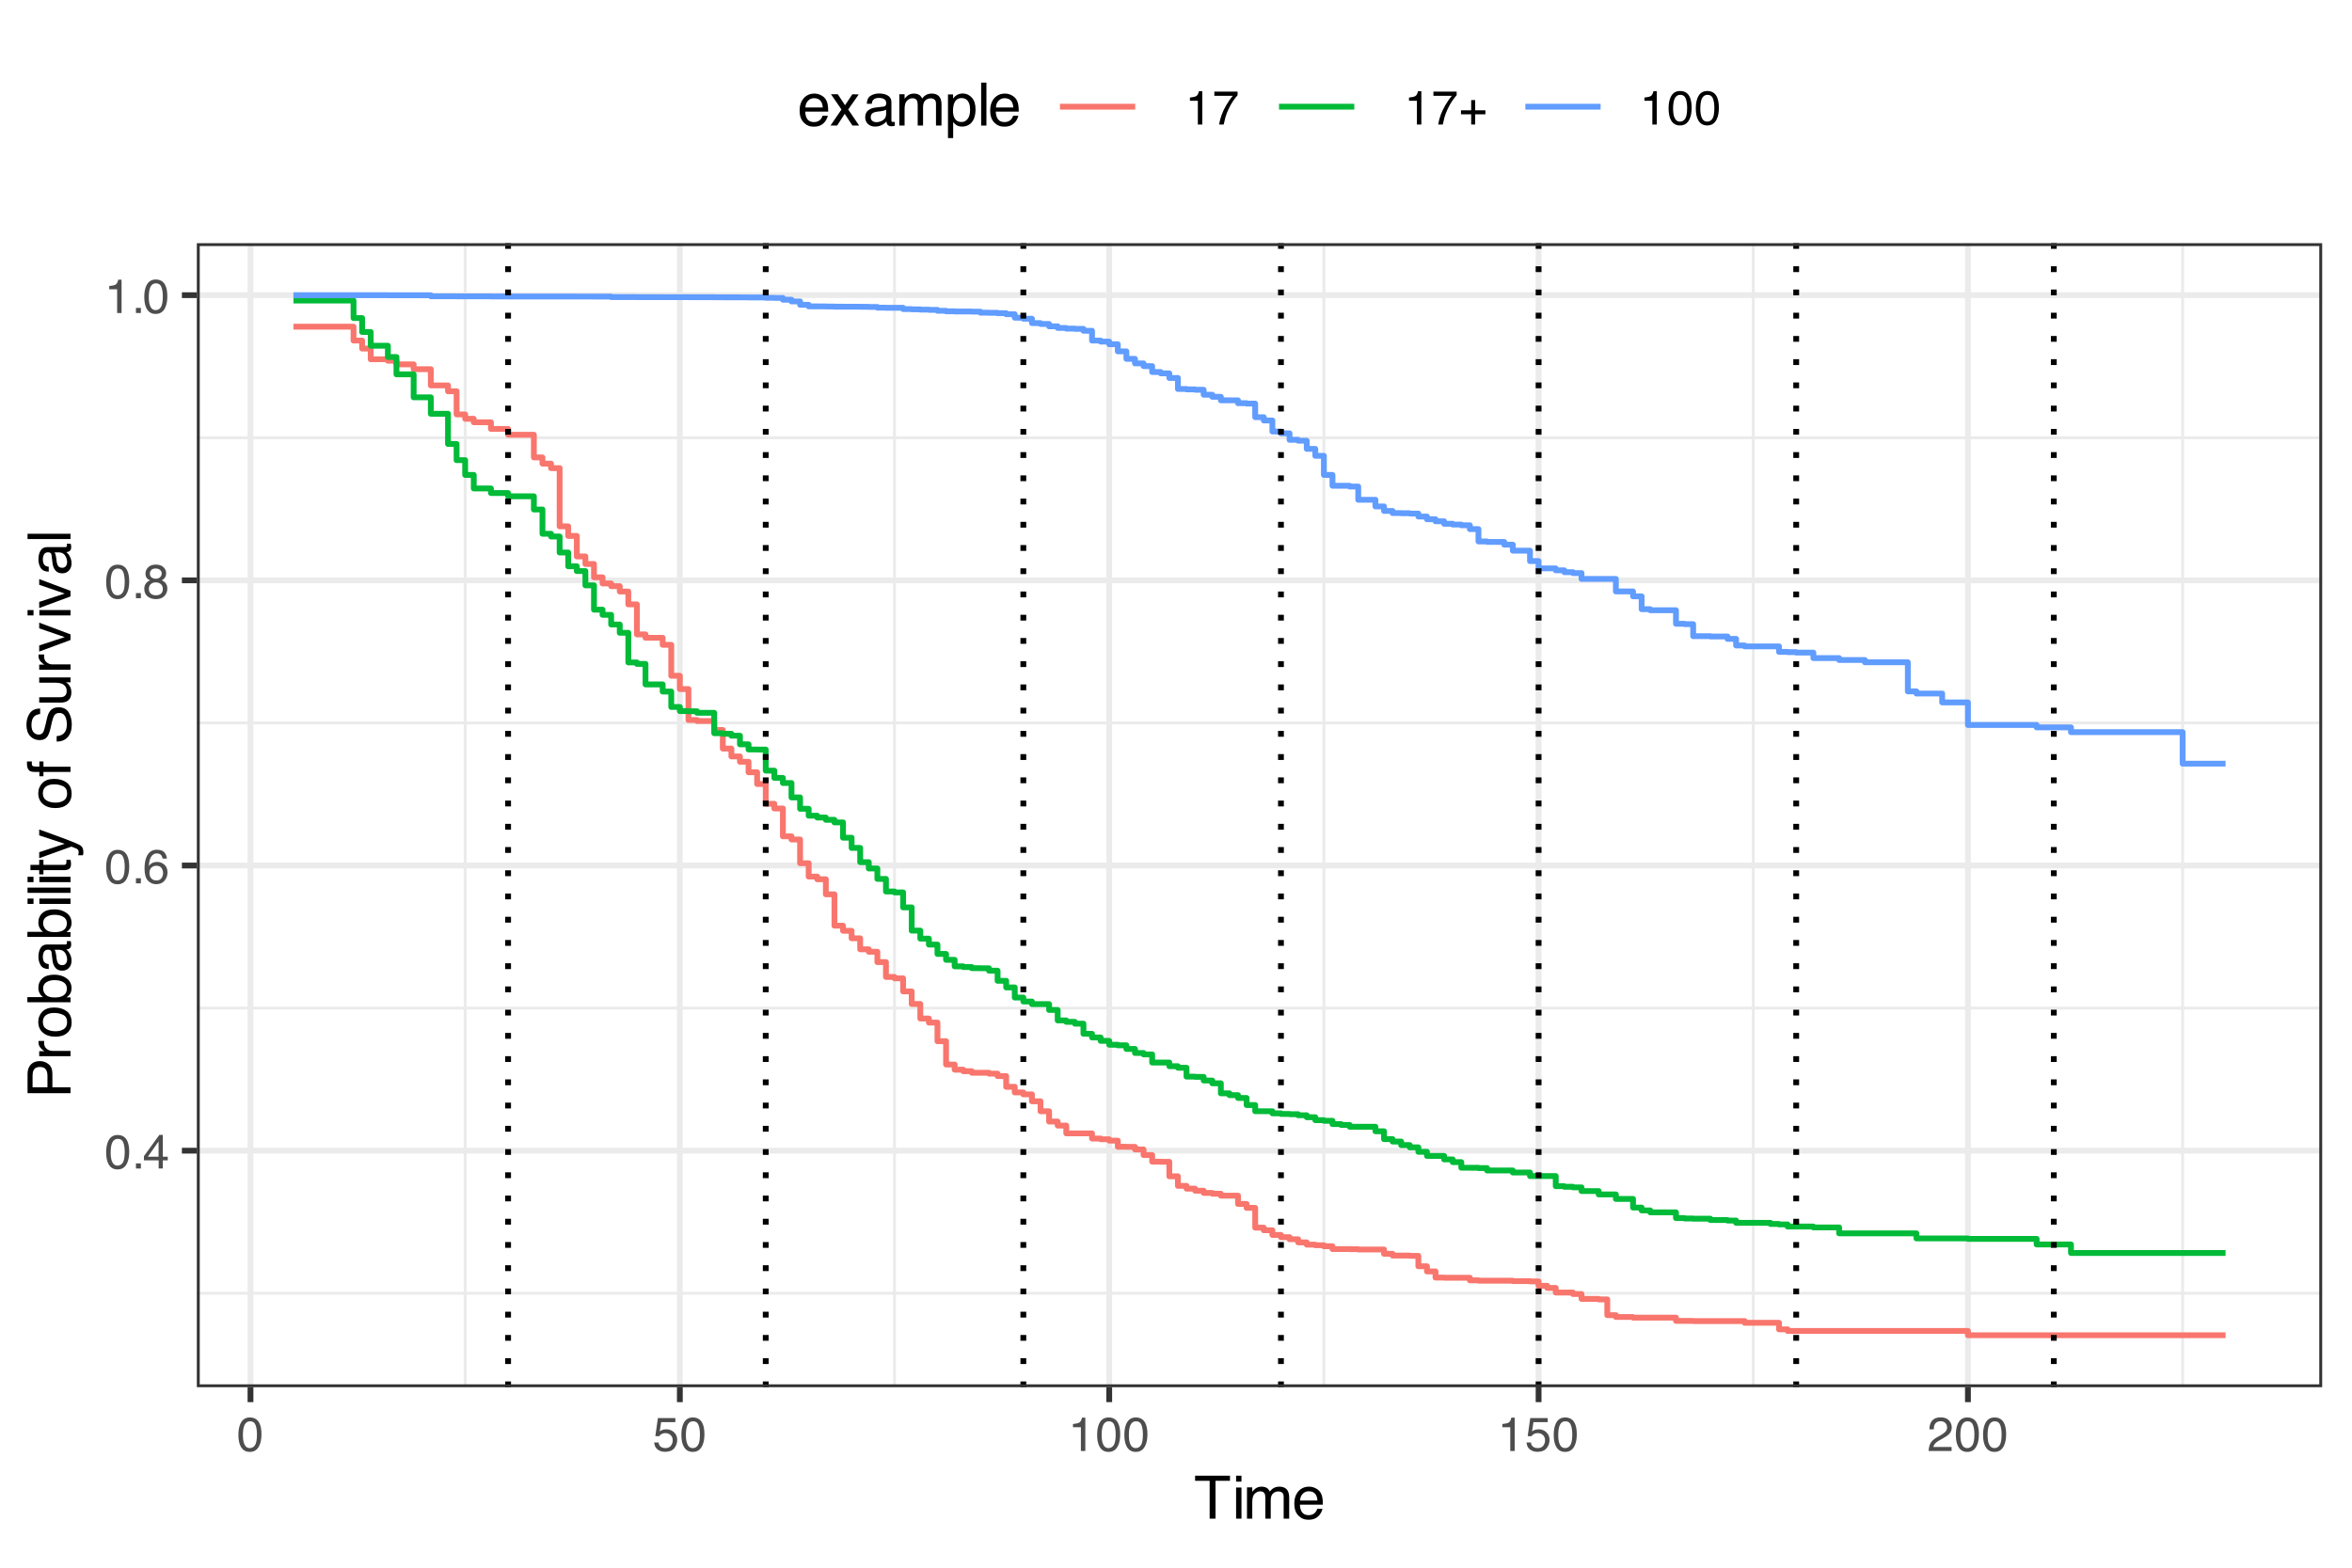 <?xml version="1.0" encoding="UTF-8"?>
<svg xmlns="http://www.w3.org/2000/svg" xmlns:xlink="http://www.w3.org/1999/xlink" width="432" height="288" viewBox="0 0 432 288">
<defs>
<g>
<g id="glyph-0-0">
<path d="M 0.281 0 L 0.281 -6.312 L 5.297 -6.312 L 5.297 0 Z M 4.5 -0.797 L 4.5 -5.516 L 1.078 -5.516 L 1.078 -0.797 Z M 4.5 -0.797 "/>
</g>
<g id="glyph-0-1">
<path d="M 2.375 -6.156 C 3.176 -6.156 3.754 -5.828 4.109 -5.172 C 4.379 -4.66 4.516 -3.961 4.516 -3.078 C 4.516 -2.242 4.391 -1.555 4.141 -1.016 C 3.785 -0.223 3.195 0.172 2.375 0.172 C 1.633 0.172 1.082 -0.148 0.719 -0.797 C 0.426 -1.328 0.281 -2.047 0.281 -2.953 C 0.281 -3.648 0.367 -4.25 0.547 -4.75 C 0.879 -5.688 1.488 -6.156 2.375 -6.156 Z M 2.375 -0.531 C 2.77 -0.531 3.086 -0.707 3.328 -1.062 C 3.566 -1.426 3.688 -2.086 3.688 -3.047 C 3.688 -3.754 3.598 -4.332 3.422 -4.781 C 3.254 -5.227 2.922 -5.453 2.422 -5.453 C 1.973 -5.453 1.641 -5.238 1.422 -4.812 C 1.211 -4.383 1.109 -3.754 1.109 -2.922 C 1.109 -2.297 1.176 -1.789 1.312 -1.406 C 1.52 -0.82 1.875 -0.531 2.375 -0.531 Z M 2.375 -0.531 "/>
</g>
<g id="glyph-0-2">
<path d="M 0.75 -0.938 L 1.656 -0.938 L 1.656 0 L 0.75 0 Z M 0.75 -0.938 "/>
</g>
<g id="glyph-0-3">
<path d="M 2.906 -2.172 L 2.906 -4.969 L 0.938 -2.172 Z M 2.922 0 L 2.922 -1.5 L 0.219 -1.5 L 0.219 -2.266 L 3.047 -6.172 L 3.688 -6.172 L 3.688 -2.172 L 4.594 -2.172 L 4.594 -1.5 L 3.688 -1.5 L 3.688 0 Z M 2.922 0 "/>
</g>
<g id="glyph-0-4">
<path d="M 2.578 -6.172 C 3.266 -6.172 3.742 -5.992 4.016 -5.641 C 4.285 -5.285 4.422 -4.922 4.422 -4.547 L 3.656 -4.547 C 3.602 -4.785 3.531 -4.973 3.438 -5.109 C 3.25 -5.367 2.961 -5.5 2.578 -5.5 C 2.148 -5.5 1.805 -5.297 1.547 -4.891 C 1.297 -4.492 1.156 -3.926 1.125 -3.188 C 1.301 -3.445 1.523 -3.641 1.797 -3.766 C 2.047 -3.879 2.32 -3.938 2.625 -3.938 C 3.133 -3.938 3.582 -3.77 3.969 -3.438 C 4.352 -3.113 4.547 -2.625 4.547 -1.969 C 4.547 -1.414 4.363 -0.922 4 -0.484 C 3.633 -0.055 3.117 0.156 2.453 0.156 C 1.867 0.156 1.367 -0.062 0.953 -0.5 C 0.535 -0.938 0.328 -1.672 0.328 -2.703 C 0.328 -3.461 0.422 -4.109 0.609 -4.641 C 0.961 -5.66 1.617 -6.172 2.578 -6.172 Z M 2.516 -0.531 C 2.922 -0.531 3.223 -0.664 3.422 -0.938 C 3.629 -1.207 3.734 -1.531 3.734 -1.906 C 3.734 -2.219 3.641 -2.516 3.453 -2.797 C 3.273 -3.086 2.953 -3.234 2.484 -3.234 C 2.148 -3.234 1.859 -3.125 1.609 -2.906 C 1.359 -2.688 1.234 -2.352 1.234 -1.906 C 1.234 -1.52 1.344 -1.191 1.562 -0.922 C 1.789 -0.66 2.109 -0.531 2.516 -0.531 Z M 2.516 -0.531 "/>
</g>
<g id="glyph-0-5">
<path d="M 2.391 -3.578 C 2.734 -3.578 3 -3.672 3.188 -3.859 C 3.383 -4.047 3.484 -4.273 3.484 -4.547 C 3.484 -4.773 3.391 -4.984 3.203 -5.172 C 3.016 -5.359 2.734 -5.453 2.359 -5.453 C 1.992 -5.453 1.727 -5.359 1.562 -5.172 C 1.395 -4.984 1.312 -4.758 1.312 -4.5 C 1.312 -4.207 1.414 -3.977 1.625 -3.812 C 1.844 -3.656 2.098 -3.578 2.391 -3.578 Z M 2.438 -0.531 C 2.801 -0.531 3.098 -0.625 3.328 -0.812 C 3.566 -1.008 3.688 -1.301 3.688 -1.688 C 3.688 -2.082 3.562 -2.383 3.312 -2.594 C 3.07 -2.801 2.766 -2.906 2.391 -2.906 C 2.016 -2.906 1.707 -2.797 1.469 -2.578 C 1.238 -2.367 1.125 -2.078 1.125 -1.703 C 1.125 -1.391 1.227 -1.113 1.438 -0.875 C 1.656 -0.645 1.988 -0.531 2.438 -0.531 Z M 1.344 -3.281 C 1.125 -3.375 0.957 -3.477 0.844 -3.594 C 0.613 -3.82 0.5 -4.125 0.5 -4.5 C 0.5 -4.957 0.664 -5.348 1 -5.672 C 1.332 -6.004 1.801 -6.172 2.406 -6.172 C 3 -6.172 3.461 -6.016 3.797 -5.703 C 4.129 -5.391 4.297 -5.023 4.297 -4.609 C 4.297 -4.223 4.195 -3.914 4 -3.688 C 3.895 -3.551 3.727 -3.414 3.5 -3.281 C 3.758 -3.164 3.961 -3.031 4.109 -2.875 C 4.379 -2.594 4.516 -2.223 4.516 -1.766 C 4.516 -1.223 4.332 -0.766 3.969 -0.391 C 3.602 -0.016 3.086 0.172 2.422 0.172 C 1.828 0.172 1.32 0.008 0.906 -0.312 C 0.488 -0.633 0.281 -1.109 0.281 -1.734 C 0.281 -2.086 0.367 -2.395 0.547 -2.656 C 0.723 -2.926 0.988 -3.133 1.344 -3.281 Z M 1.344 -3.281 "/>
</g>
<g id="glyph-0-6">
<path d="M 0.844 -4.359 L 0.844 -4.953 C 1.395 -5.004 1.781 -5.094 2 -5.219 C 2.227 -5.344 2.395 -5.645 2.5 -6.125 L 3.109 -6.125 L 3.109 0 L 2.297 0 L 2.297 -4.359 Z M 0.844 -4.359 "/>
</g>
<g id="glyph-0-7">
<path d="M 1.094 -1.562 C 1.133 -1.125 1.336 -0.82 1.703 -0.656 C 1.879 -0.57 2.094 -0.531 2.344 -0.531 C 2.801 -0.531 3.141 -0.676 3.359 -0.969 C 3.578 -1.258 3.688 -1.582 3.688 -1.938 C 3.688 -2.363 3.555 -2.691 3.297 -2.922 C 3.035 -3.16 2.719 -3.281 2.344 -3.281 C 2.082 -3.281 1.852 -3.227 1.656 -3.125 C 1.469 -3.02 1.305 -2.879 1.172 -2.703 L 0.5 -2.734 L 0.969 -6.047 L 4.172 -6.047 L 4.172 -5.297 L 1.562 -5.297 L 1.297 -3.594 C 1.43 -3.695 1.566 -3.773 1.703 -3.828 C 1.93 -3.93 2.195 -3.984 2.5 -3.984 C 3.062 -3.984 3.535 -3.801 3.922 -3.438 C 4.316 -3.07 4.516 -2.609 4.516 -2.047 C 4.516 -1.461 4.332 -0.945 3.969 -0.5 C 3.613 -0.062 3.047 0.156 2.266 0.156 C 1.754 0.156 1.305 0.016 0.922 -0.266 C 0.547 -0.547 0.332 -0.977 0.281 -1.562 Z M 1.094 -1.562 "/>
</g>
<g id="glyph-0-8">
<path d="M 0.281 0 C 0.301 -0.531 0.406 -0.988 0.594 -1.375 C 0.789 -1.77 1.164 -2.129 1.719 -2.453 L 2.547 -2.922 C 2.91 -3.141 3.164 -3.328 3.312 -3.484 C 3.551 -3.711 3.672 -3.984 3.672 -4.297 C 3.672 -4.648 3.562 -4.93 3.344 -5.141 C 3.133 -5.359 2.848 -5.469 2.484 -5.469 C 1.961 -5.469 1.598 -5.266 1.391 -4.859 C 1.285 -4.648 1.227 -4.352 1.219 -3.969 L 0.422 -3.969 C 0.43 -4.5 0.531 -4.938 0.719 -5.281 C 1.051 -5.875 1.645 -6.172 2.5 -6.172 C 3.195 -6.172 3.707 -5.977 4.031 -5.594 C 4.363 -5.219 4.531 -4.797 4.531 -4.328 C 4.531 -3.836 4.352 -3.414 4 -3.062 C 3.801 -2.863 3.441 -2.617 2.922 -2.328 L 2.344 -2 C 2.062 -1.844 1.836 -1.695 1.672 -1.562 C 1.391 -1.312 1.211 -1.035 1.141 -0.734 L 4.5 -0.734 L 4.5 0 Z M 0.281 0 "/>
</g>
<g id="glyph-0-9">
</g>
<g id="glyph-0-10">
<path d="M 4.594 -6.047 L 4.594 -5.375 C 4.395 -5.176 4.129 -4.836 3.797 -4.359 C 3.473 -3.891 3.188 -3.379 2.938 -2.828 C 2.688 -2.297 2.5 -1.812 2.375 -1.375 C 2.289 -1.082 2.18 -0.625 2.047 0 L 1.203 0 C 1.391 -1.176 1.816 -2.344 2.484 -3.5 C 2.879 -4.188 3.289 -4.773 3.719 -5.266 L 0.328 -5.266 L 0.328 -6.047 Z M 4.594 -6.047 "/>
</g>
<g id="glyph-0-11">
<path d="M 0.391 -1.875 L 0.391 -2.609 L 2.266 -2.609 L 2.266 -4.484 L 3 -4.484 L 3 -2.609 L 4.875 -2.609 L 4.875 -1.875 L 3 -1.875 L 3 0 L 2.266 0 L 2.266 -1.875 Z M 0.391 -1.875 "/>
</g>
<g id="glyph-1-0">
<path d="M 0.359 0 L 0.359 -7.891 L 6.625 -7.891 L 6.625 0 Z M 5.625 -0.984 L 5.625 -6.906 L 1.344 -6.906 L 1.344 -0.984 Z M 5.625 -0.984 "/>
</g>
<g id="glyph-1-1">
<path d="M 6.578 -7.891 L 6.578 -6.953 L 3.922 -6.953 L 3.922 0 L 2.844 0 L 2.844 -6.953 L 0.172 -6.953 L 0.172 -7.891 Z M 6.578 -7.891 "/>
</g>
<g id="glyph-1-2">
<path d="M 0.703 -5.719 L 1.688 -5.719 L 1.688 0 L 0.703 0 Z M 0.703 -7.891 L 1.688 -7.891 L 1.688 -6.797 L 0.703 -6.797 Z M 0.703 -7.891 "/>
</g>
<g id="glyph-1-3">
<path d="M 0.703 -5.75 L 1.672 -5.75 L 1.672 -4.938 C 1.898 -5.219 2.102 -5.422 2.281 -5.547 C 2.602 -5.766 2.969 -5.875 3.375 -5.875 C 3.832 -5.875 4.203 -5.766 4.484 -5.547 C 4.641 -5.41 4.781 -5.219 4.906 -4.969 C 5.125 -5.281 5.379 -5.508 5.672 -5.656 C 5.961 -5.801 6.285 -5.875 6.641 -5.875 C 7.41 -5.875 7.938 -5.598 8.219 -5.047 C 8.375 -4.742 8.453 -4.336 8.453 -3.828 L 8.453 0 L 7.438 0 L 7.438 -4 C 7.438 -4.383 7.344 -4.645 7.156 -4.781 C 6.969 -4.926 6.734 -5 6.453 -5 C 6.078 -5 5.75 -4.867 5.469 -4.609 C 5.195 -4.359 5.062 -3.938 5.062 -3.344 L 5.062 0 L 4.078 0 L 4.078 -3.75 C 4.078 -4.145 4.031 -4.43 3.938 -4.609 C 3.789 -4.879 3.52 -5.016 3.125 -5.016 C 2.758 -5.016 2.426 -4.867 2.125 -4.578 C 1.82 -4.297 1.672 -3.785 1.672 -3.047 L 1.672 0 L 0.703 0 Z M 0.703 -5.75 "/>
</g>
<g id="glyph-1-4">
<path d="M 3.109 -5.875 C 3.516 -5.875 3.906 -5.781 4.281 -5.594 C 4.664 -5.406 4.961 -5.156 5.172 -4.844 C 5.359 -4.562 5.484 -4.223 5.547 -3.828 C 5.609 -3.566 5.641 -3.145 5.641 -2.562 L 1.422 -2.562 C 1.441 -1.977 1.578 -1.508 1.828 -1.156 C 2.086 -0.812 2.488 -0.641 3.031 -0.641 C 3.539 -0.641 3.945 -0.805 4.25 -1.141 C 4.414 -1.328 4.535 -1.551 4.609 -1.812 L 5.562 -1.812 C 5.531 -1.594 5.441 -1.352 5.297 -1.094 C 5.16 -0.832 5.004 -0.625 4.828 -0.469 C 4.535 -0.176 4.176 0.02 3.75 0.125 C 3.508 0.176 3.242 0.203 2.953 0.203 C 2.234 0.203 1.625 -0.055 1.125 -0.578 C 0.633 -1.098 0.391 -1.828 0.391 -2.766 C 0.391 -3.691 0.641 -4.441 1.141 -5.016 C 1.641 -5.586 2.297 -5.875 3.109 -5.875 Z M 4.641 -3.328 C 4.609 -3.754 4.52 -4.094 4.375 -4.344 C 4.102 -4.801 3.66 -5.031 3.047 -5.031 C 2.598 -5.031 2.223 -4.867 1.922 -4.547 C 1.629 -4.234 1.473 -3.828 1.453 -3.328 Z M 3.016 -5.891 Z M 3.016 -5.891 "/>
</g>
<g id="glyph-1-5">
<path d="M 0.156 -5.75 L 1.406 -5.75 L 2.734 -3.734 L 4.078 -5.75 L 5.25 -5.719 L 3.312 -2.953 L 5.328 0 L 4.094 0 L 2.672 -2.156 L 1.281 0 L 0.062 0 L 2.078 -2.953 Z M 0.156 -5.75 "/>
</g>
<g id="glyph-1-6">
<path d="M 1.453 -1.531 C 1.453 -1.25 1.551 -1.023 1.75 -0.859 C 1.957 -0.703 2.203 -0.625 2.484 -0.625 C 2.816 -0.625 3.145 -0.703 3.469 -0.859 C 4.008 -1.117 4.281 -1.551 4.281 -2.156 L 4.281 -2.922 C 4.156 -2.848 4 -2.785 3.812 -2.734 C 3.633 -2.691 3.453 -2.656 3.266 -2.625 L 2.688 -2.562 C 2.332 -2.508 2.066 -2.438 1.891 -2.344 C 1.598 -2.164 1.453 -1.895 1.453 -1.531 Z M 3.797 -3.484 C 4.016 -3.516 4.16 -3.609 4.234 -3.766 C 4.273 -3.848 4.297 -3.973 4.297 -4.141 C 4.297 -4.461 4.176 -4.695 3.938 -4.844 C 3.707 -5 3.375 -5.078 2.938 -5.078 C 2.438 -5.078 2.082 -4.941 1.875 -4.672 C 1.75 -4.516 1.672 -4.289 1.641 -4 L 0.734 -4 C 0.754 -4.707 0.984 -5.195 1.422 -5.469 C 1.867 -5.75 2.383 -5.891 2.969 -5.891 C 3.645 -5.891 4.191 -5.758 4.609 -5.5 C 5.035 -5.25 5.25 -4.848 5.25 -4.297 L 5.25 -0.984 C 5.25 -0.891 5.266 -0.812 5.297 -0.75 C 5.336 -0.688 5.426 -0.656 5.562 -0.656 C 5.602 -0.656 5.648 -0.656 5.703 -0.656 C 5.766 -0.664 5.82 -0.676 5.875 -0.688 L 5.875 0.031 C 5.727 0.07 5.613 0.098 5.531 0.109 C 5.457 0.117 5.352 0.125 5.219 0.125 C 4.883 0.125 4.641 0.004 4.484 -0.234 C 4.41 -0.359 4.359 -0.535 4.328 -0.766 C 4.129 -0.504 3.844 -0.281 3.469 -0.094 C 3.102 0.094 2.695 0.188 2.25 0.188 C 1.719 0.188 1.281 0.023 0.938 -0.297 C 0.602 -0.617 0.438 -1.023 0.438 -1.516 C 0.438 -2.047 0.602 -2.457 0.938 -2.75 C 1.27 -3.039 1.707 -3.223 2.25 -3.297 Z M 2.984 -5.891 Z M 2.984 -5.891 "/>
</g>
<g id="glyph-1-7">
<path d="M 3.141 -0.656 C 3.586 -0.656 3.957 -0.844 4.25 -1.219 C 4.551 -1.594 4.703 -2.156 4.703 -2.906 C 4.703 -3.363 4.641 -3.758 4.516 -4.094 C 4.266 -4.727 3.805 -5.047 3.141 -5.047 C 2.461 -5.047 2.004 -4.711 1.766 -4.047 C 1.629 -3.68 1.562 -3.223 1.562 -2.672 C 1.562 -2.234 1.629 -1.859 1.766 -1.547 C 2.016 -0.953 2.473 -0.656 3.141 -0.656 Z M 0.641 -5.719 L 1.578 -5.719 L 1.578 -4.969 C 1.766 -5.227 1.973 -5.426 2.203 -5.562 C 2.535 -5.781 2.922 -5.891 3.359 -5.891 C 4.004 -5.891 4.555 -5.641 5.016 -5.141 C 5.473 -4.641 5.703 -3.926 5.703 -3 C 5.703 -1.75 5.375 -0.852 4.719 -0.312 C 4.301 0.02 3.816 0.188 3.266 0.188 C 2.828 0.188 2.461 0.094 2.172 -0.094 C 2.004 -0.195 1.812 -0.379 1.594 -0.641 L 1.594 2.297 L 0.641 2.297 Z M 0.641 -5.719 "/>
</g>
<g id="glyph-1-8">
<path d="M 0.734 -7.891 L 1.703 -7.891 L 1.703 0 L 0.734 0 Z M 0.734 -7.891 "/>
</g>
<g id="glyph-2-0">
<path d="M 0 -0.359 L -7.891 -0.359 L -7.891 -6.625 L 0 -6.625 Z M -0.984 -5.625 L -6.906 -5.625 L -6.906 -1.344 L -0.984 -1.344 Z M -0.984 -5.625 "/>
</g>
<g id="glyph-2-1">
<path d="M -7.891 -0.938 L -7.891 -4.484 C -7.891 -5.191 -7.691 -5.758 -7.297 -6.188 C -6.898 -6.613 -6.344 -6.828 -5.625 -6.828 C -5.008 -6.828 -4.473 -6.633 -4.016 -6.25 C -3.555 -5.875 -3.328 -5.285 -3.328 -4.484 L -3.328 -2.016 L 0 -2.016 L 0 -0.938 Z M -5.625 -5.75 C -6.207 -5.75 -6.602 -5.535 -6.812 -5.109 C -6.914 -4.867 -6.969 -4.547 -6.969 -4.141 L -6.969 -2.016 L -4.234 -2.016 L -4.234 -4.141 C -4.234 -4.617 -4.332 -5.004 -4.531 -5.297 C -4.738 -5.598 -5.102 -5.75 -5.625 -5.75 Z M -5.625 -5.75 "/>
</g>
<g id="glyph-2-2">
<path d="M -5.75 -0.734 L -5.75 -1.656 L -4.766 -1.656 C -4.953 -1.727 -5.18 -1.91 -5.453 -2.203 C -5.734 -2.492 -5.875 -2.832 -5.875 -3.219 C -5.875 -3.238 -5.875 -3.27 -5.875 -3.312 C -5.875 -3.352 -5.867 -3.426 -5.859 -3.531 L -4.828 -3.531 C -4.836 -3.477 -4.844 -3.426 -4.844 -3.375 C -4.852 -3.32 -4.859 -3.27 -4.859 -3.219 C -4.859 -2.727 -4.703 -2.352 -4.391 -2.094 C -4.078 -1.832 -3.719 -1.703 -3.312 -1.703 L 0 -1.703 L 0 -0.734 Z M -5.75 -0.734 "/>
</g>
<g id="glyph-2-3">
<path d="M -0.625 -2.984 C -0.625 -3.629 -0.863 -4.07 -1.344 -4.312 C -1.832 -4.551 -2.375 -4.672 -2.969 -4.672 C -3.508 -4.672 -3.945 -4.582 -4.281 -4.406 C -4.812 -4.133 -5.078 -3.664 -5.078 -3 C -5.078 -2.406 -4.848 -1.973 -4.391 -1.703 C -3.941 -1.441 -3.398 -1.312 -2.766 -1.312 C -2.148 -1.312 -1.641 -1.441 -1.234 -1.703 C -0.828 -1.973 -0.625 -2.398 -0.625 -2.984 Z M -5.922 -3.031 C -5.922 -3.77 -5.672 -4.395 -5.172 -4.906 C -4.68 -5.414 -3.957 -5.672 -3 -5.672 C -2.07 -5.672 -1.305 -5.445 -0.703 -5 C -0.098 -4.551 0.203 -3.852 0.203 -2.906 C 0.203 -2.113 -0.062 -1.484 -0.594 -1.016 C -1.125 -0.547 -1.844 -0.312 -2.75 -0.312 C -3.719 -0.312 -4.488 -0.555 -5.062 -1.047 C -5.633 -1.535 -5.922 -2.195 -5.922 -3.031 Z M -5.891 -3 Z M -5.891 -3 "/>
</g>
<g id="glyph-2-4">
<path d="M -7.922 -0.641 L -7.922 -1.578 L -5.047 -1.578 C -5.328 -1.785 -5.539 -2.035 -5.688 -2.328 C -5.832 -2.617 -5.906 -2.938 -5.906 -3.281 C -5.906 -4 -5.656 -4.582 -5.156 -5.031 C -4.664 -5.477 -3.941 -5.703 -2.984 -5.703 C -2.078 -5.703 -1.32 -5.477 -0.719 -5.031 C -0.113 -4.594 0.188 -3.984 0.188 -3.203 C 0.188 -2.766 0.078 -2.395 -0.141 -2.094 C -0.266 -1.914 -0.461 -1.727 -0.734 -1.531 L 0 -1.531 L 0 -0.641 Z M -0.672 -3.141 C -0.672 -3.672 -0.879 -4.062 -1.297 -4.312 C -1.711 -4.57 -2.258 -4.703 -2.938 -4.703 C -3.539 -4.703 -4.039 -4.57 -4.438 -4.312 C -4.832 -4.062 -5.031 -3.68 -5.031 -3.172 C -5.031 -2.734 -4.867 -2.348 -4.547 -2.016 C -4.223 -1.68 -3.688 -1.516 -2.938 -1.516 C -2.395 -1.516 -1.957 -1.582 -1.625 -1.719 C -0.988 -1.977 -0.672 -2.453 -0.672 -3.141 Z M -0.672 -3.141 "/>
</g>
<g id="glyph-2-5">
<path d="M -1.531 -1.453 C -1.25 -1.453 -1.023 -1.551 -0.859 -1.75 C -0.703 -1.957 -0.625 -2.203 -0.625 -2.484 C -0.625 -2.816 -0.703 -3.145 -0.859 -3.469 C -1.117 -4.008 -1.551 -4.281 -2.156 -4.281 L -2.922 -4.281 C -2.848 -4.156 -2.785 -4 -2.734 -3.812 C -2.691 -3.633 -2.656 -3.453 -2.625 -3.266 L -2.562 -2.688 C -2.508 -2.332 -2.438 -2.066 -2.344 -1.891 C -2.164 -1.598 -1.895 -1.453 -1.531 -1.453 Z M -3.484 -3.797 C -3.516 -4.016 -3.609 -4.16 -3.766 -4.234 C -3.848 -4.273 -3.973 -4.297 -4.141 -4.297 C -4.461 -4.297 -4.695 -4.176 -4.844 -3.938 C -5 -3.707 -5.078 -3.375 -5.078 -2.938 C -5.078 -2.438 -4.941 -2.082 -4.672 -1.875 C -4.516 -1.75 -4.289 -1.672 -4 -1.641 L -4 -0.734 C -4.707 -0.754 -5.195 -0.984 -5.469 -1.422 C -5.75 -1.867 -5.891 -2.383 -5.891 -2.969 C -5.891 -3.645 -5.758 -4.191 -5.5 -4.609 C -5.25 -5.035 -4.848 -5.25 -4.297 -5.25 L -0.984 -5.25 C -0.891 -5.25 -0.812 -5.266 -0.75 -5.297 C -0.688 -5.336 -0.656 -5.426 -0.656 -5.562 C -0.656 -5.602 -0.656 -5.648 -0.656 -5.703 C -0.664 -5.766 -0.676 -5.82 -0.688 -5.875 L 0.031 -5.875 C 0.07 -5.727 0.098 -5.613 0.109 -5.531 C 0.117 -5.457 0.125 -5.352 0.125 -5.219 C 0.125 -4.883 0.004 -4.641 -0.234 -4.484 C -0.359 -4.41 -0.535 -4.359 -0.766 -4.328 C -0.504 -4.129 -0.281 -3.844 -0.094 -3.469 C 0.094 -3.102 0.188 -2.695 0.188 -2.25 C 0.188 -1.719 0.023 -1.281 -0.297 -0.938 C -0.617 -0.602 -1.023 -0.438 -1.516 -0.438 C -2.047 -0.438 -2.457 -0.602 -2.75 -0.938 C -3.039 -1.27 -3.223 -1.707 -3.297 -2.25 Z M -5.891 -2.984 Z M -5.891 -2.984 "/>
</g>
<g id="glyph-2-6">
<path d="M -5.719 -0.703 L -5.719 -1.688 L 0 -1.688 L 0 -0.703 Z M -7.891 -0.703 L -7.891 -1.688 L -6.797 -1.688 L -6.797 -0.703 Z M -7.891 -0.703 "/>
</g>
<g id="glyph-2-7">
<path d="M -7.891 -0.734 L -7.891 -1.703 L 0 -1.703 L 0 -0.734 Z M -7.891 -0.734 "/>
</g>
<g id="glyph-2-8">
<path d="M -7.359 -0.906 L -7.359 -1.875 L -5.75 -1.875 L -5.75 -2.797 L -4.969 -2.797 L -4.969 -1.875 L -1.203 -1.875 C -1.004 -1.875 -0.875 -1.941 -0.812 -2.078 C -0.77 -2.16 -0.75 -2.285 -0.75 -2.453 C -0.75 -2.504 -0.75 -2.555 -0.75 -2.609 C -0.75 -2.66 -0.754 -2.723 -0.766 -2.797 L 0 -2.797 C 0.031 -2.68 0.051 -2.562 0.062 -2.438 C 0.082 -2.32 0.094 -2.195 0.094 -2.062 C 0.094 -1.613 -0.02 -1.305 -0.25 -1.141 C -0.488 -0.984 -0.789 -0.906 -1.156 -0.906 L -4.969 -0.906 L -4.969 -0.125 L -5.75 -0.125 L -5.75 -0.906 Z M -7.359 -0.906 "/>
</g>
<g id="glyph-2-9">
<path d="M -5.75 -4.297 L -5.75 -5.375 C -5.383 -5.238 -4.547 -4.938 -3.234 -4.469 C -2.242 -4.113 -1.438 -3.816 -0.812 -3.578 C 0.656 -3.023 1.551 -2.633 1.875 -2.406 C 2.195 -2.176 2.359 -1.781 2.359 -1.219 C 2.359 -1.082 2.352 -0.977 2.344 -0.906 C 2.332 -0.832 2.312 -0.742 2.281 -0.641 L 1.406 -0.641 C 1.445 -0.805 1.473 -0.926 1.484 -1 C 1.492 -1.07 1.5 -1.141 1.5 -1.203 C 1.5 -1.379 1.469 -1.508 1.406 -1.594 C 1.352 -1.676 1.285 -1.75 1.203 -1.812 C 1.172 -1.82 1.02 -1.883 0.75 -2 C 0.488 -2.113 0.297 -2.191 0.172 -2.234 L -5.75 -0.109 L -5.75 -1.203 L -1.062 -2.75 Z M -5.891 -2.75 Z M -5.891 -2.75 "/>
</g>
<g id="glyph-2-10">
</g>
<g id="glyph-2-11">
<path d="M -6.625 -0.953 C -7.031 -0.961 -7.328 -1.031 -7.516 -1.156 C -7.836 -1.383 -8 -1.82 -8 -2.469 C -8 -2.531 -8 -2.594 -8 -2.656 C -8 -2.719 -7.992 -2.789 -7.984 -2.875 L -7.094 -2.875 C -7.102 -2.77 -7.109 -2.695 -7.109 -2.656 C -7.109 -2.613 -7.109 -2.57 -7.109 -2.531 C -7.109 -2.238 -7.031 -2.062 -6.875 -2 C -6.727 -1.945 -6.344 -1.922 -5.719 -1.922 L -5.719 -2.875 L -4.969 -2.875 L -4.969 -1.906 L 0 -1.906 L 0 -0.953 L -4.969 -0.953 L -4.969 -0.156 L -5.719 -0.156 L -5.719 -0.953 Z M -6.625 -0.953 "/>
</g>
<g id="glyph-2-12">
<path d="M -2.547 -1.531 C -2.098 -1.562 -1.734 -1.672 -1.453 -1.859 C -0.93 -2.211 -0.672 -2.836 -0.672 -3.734 C -0.672 -4.129 -0.727 -4.492 -0.844 -4.828 C -1.062 -5.461 -1.457 -5.781 -2.031 -5.781 C -2.469 -5.781 -2.773 -5.645 -2.953 -5.375 C -3.129 -5.102 -3.285 -4.676 -3.422 -4.094 L -3.656 -3.031 C -3.82 -2.332 -4 -1.836 -4.188 -1.547 C -4.508 -1.047 -5 -0.797 -5.656 -0.797 C -6.363 -0.797 -6.945 -1.039 -7.406 -1.531 C -7.863 -2.02 -8.094 -2.711 -8.094 -3.609 C -8.094 -4.441 -7.891 -5.145 -7.484 -5.719 C -7.086 -6.301 -6.453 -6.594 -5.578 -6.594 L -5.578 -5.594 C -5.992 -5.531 -6.316 -5.414 -6.547 -5.25 C -6.961 -4.914 -7.172 -4.359 -7.172 -3.578 C -7.172 -2.953 -7.035 -2.5 -6.766 -2.219 C -6.504 -1.945 -6.195 -1.812 -5.844 -1.812 C -5.457 -1.812 -5.176 -1.973 -5 -2.297 C -4.883 -2.504 -4.738 -2.984 -4.562 -3.734 L -4.312 -4.828 C -4.188 -5.367 -4.02 -5.781 -3.812 -6.062 C -3.445 -6.57 -2.91 -6.828 -2.203 -6.828 C -1.328 -6.828 -0.703 -6.508 -0.328 -5.875 C 0.047 -5.238 0.234 -4.5 0.234 -3.656 C 0.234 -2.676 -0.016 -1.906 -0.516 -1.344 C -1.016 -0.789 -1.691 -0.52 -2.547 -0.531 Z M -8.109 -3.703 Z M -8.109 -3.703 "/>
</g>
<g id="glyph-2-13">
<path d="M -5.75 -1.672 L -1.938 -1.672 C -1.645 -1.672 -1.406 -1.719 -1.219 -1.812 C -0.875 -1.988 -0.703 -2.312 -0.703 -2.781 C -0.703 -3.445 -1 -3.906 -1.594 -4.156 C -1.914 -4.281 -2.359 -4.344 -2.922 -4.344 L -5.75 -4.344 L -5.75 -5.312 L 0 -5.312 L 0 -4.406 L -0.844 -4.422 C -0.625 -4.297 -0.441 -4.141 -0.297 -3.953 C 0.004 -3.578 0.156 -3.129 0.156 -2.609 C 0.156 -1.785 -0.117 -1.223 -0.672 -0.922 C -0.961 -0.766 -1.352 -0.688 -1.844 -0.688 L -5.75 -0.688 Z M -5.891 -3 Z M -5.891 -3 "/>
</g>
<g id="glyph-2-14">
<path d="M -5.75 -1.188 L -1.062 -2.719 L -5.75 -4.328 L -5.75 -5.375 L 0 -3.219 L 0 -2.188 L -5.75 -0.062 Z M -5.75 -1.188 "/>
</g>
</g>
<clipPath id="clip-0">
<path clip-rule="nonzero" d="M 36.152 44.676 L 426.523 44.676 L 426.523 254.848 L 36.152 254.848 Z M 36.152 44.676 "/>
</clipPath>
<clipPath id="clip-1">
<path clip-rule="nonzero" d="M 36.152 237 L 426.523 237 L 426.523 238 L 36.152 238 Z M 36.152 237 "/>
</clipPath>
<clipPath id="clip-2">
<path clip-rule="nonzero" d="M 36.152 184 L 426.523 184 L 426.523 186 L 36.152 186 Z M 36.152 184 "/>
</clipPath>
<clipPath id="clip-3">
<path clip-rule="nonzero" d="M 36.152 132 L 426.523 132 L 426.523 134 L 36.152 134 Z M 36.152 132 "/>
</clipPath>
<clipPath id="clip-4">
<path clip-rule="nonzero" d="M 36.152 80 L 426.523 80 L 426.523 81 L 36.152 81 Z M 36.152 80 "/>
</clipPath>
<clipPath id="clip-5">
<path clip-rule="nonzero" d="M 85 44.676 L 86 44.676 L 86 254.848 L 85 254.848 Z M 85 44.676 "/>
</clipPath>
<clipPath id="clip-6">
<path clip-rule="nonzero" d="M 164 44.676 L 165 44.676 L 165 254.848 L 164 254.848 Z M 164 44.676 "/>
</clipPath>
<clipPath id="clip-7">
<path clip-rule="nonzero" d="M 242 44.676 L 244 44.676 L 244 254.848 L 242 254.848 Z M 242 44.676 "/>
</clipPath>
<clipPath id="clip-8">
<path clip-rule="nonzero" d="M 321 44.676 L 323 44.676 L 323 254.848 L 321 254.848 Z M 321 44.676 "/>
</clipPath>
<clipPath id="clip-9">
<path clip-rule="nonzero" d="M 400 44.676 L 402 44.676 L 402 254.848 L 400 254.848 Z M 400 44.676 "/>
</clipPath>
<clipPath id="clip-10">
<path clip-rule="nonzero" d="M 36.152 210 L 426.523 210 L 426.523 212 L 36.152 212 Z M 36.152 210 "/>
</clipPath>
<clipPath id="clip-11">
<path clip-rule="nonzero" d="M 36.152 158 L 426.523 158 L 426.523 160 L 36.152 160 Z M 36.152 158 "/>
</clipPath>
<clipPath id="clip-12">
<path clip-rule="nonzero" d="M 36.152 106 L 426.523 106 L 426.523 108 L 36.152 108 Z M 36.152 106 "/>
</clipPath>
<clipPath id="clip-13">
<path clip-rule="nonzero" d="M 36.152 53 L 426.523 53 L 426.523 55 L 36.152 55 Z M 36.152 53 "/>
</clipPath>
<clipPath id="clip-14">
<path clip-rule="nonzero" d="M 45 44.676 L 47 44.676 L 47 254.848 L 45 254.848 Z M 45 44.676 "/>
</clipPath>
<clipPath id="clip-15">
<path clip-rule="nonzero" d="M 124 44.676 L 126 44.676 L 126 254.848 L 124 254.848 Z M 124 44.676 "/>
</clipPath>
<clipPath id="clip-16">
<path clip-rule="nonzero" d="M 203 44.676 L 205 44.676 L 205 254.848 L 203 254.848 Z M 203 44.676 "/>
</clipPath>
<clipPath id="clip-17">
<path clip-rule="nonzero" d="M 282 44.676 L 284 44.676 L 284 254.848 L 282 254.848 Z M 282 44.676 "/>
</clipPath>
<clipPath id="clip-18">
<path clip-rule="nonzero" d="M 360 44.676 L 362 44.676 L 362 254.848 L 360 254.848 Z M 360 44.676 "/>
</clipPath>
<clipPath id="clip-19">
<path clip-rule="nonzero" d="M 92 44.676 L 94 44.676 L 94 254.848 L 92 254.848 Z M 92 44.676 "/>
</clipPath>
<clipPath id="clip-20">
<path clip-rule="nonzero" d="M 140 44.676 L 142 44.676 L 142 254.848 L 140 254.848 Z M 140 44.676 "/>
</clipPath>
<clipPath id="clip-21">
<path clip-rule="nonzero" d="M 187 44.676 L 189 44.676 L 189 254.848 L 187 254.848 Z M 187 44.676 "/>
</clipPath>
<clipPath id="clip-22">
<path clip-rule="nonzero" d="M 234 44.676 L 236 44.676 L 236 254.848 L 234 254.848 Z M 234 44.676 "/>
</clipPath>
<clipPath id="clip-23">
<path clip-rule="nonzero" d="M 282 44.676 L 284 44.676 L 284 254.848 L 282 254.848 Z M 282 44.676 "/>
</clipPath>
<clipPath id="clip-24">
<path clip-rule="nonzero" d="M 329 44.676 L 331 44.676 L 331 254.848 L 329 254.848 Z M 329 44.676 "/>
</clipPath>
<clipPath id="clip-25">
<path clip-rule="nonzero" d="M 376 44.676 L 378 44.676 L 378 254.848 L 376 254.848 Z M 376 44.676 "/>
</clipPath>
<clipPath id="clip-26">
<path clip-rule="nonzero" d="M 36.152 44.676 L 426.523 44.676 L 426.523 254.848 L 36.152 254.848 Z M 36.152 44.676 "/>
</clipPath>
</defs>
<rect x="-43.2" y="-28.8" width="518.4" height="345.6" fill="rgb(100%, 100%, 100%)" fill-opacity="1"/>
<rect x="-43.2" y="-28.8" width="518.4" height="345.6" fill="rgb(100%, 100%, 100%)" fill-opacity="1"/>
<path fill="none" stroke-width="1.067" stroke-linecap="round" stroke-linejoin="round" stroke="rgb(100%, 100%, 100%)" stroke-opacity="1" stroke-miterlimit="10" d="M 0 288 L 432 288 L 432 0 L 0 0 Z M 0 288 "/>
<g clip-path="url(#clip-0)">
<path fill-rule="nonzero" fill="rgb(100%, 100%, 100%)" fill-opacity="1" d="M 36.152 254.848 L 426.523 254.848 L 426.523 44.676 L 36.152 44.676 Z M 36.152 254.848 "/>
</g>
<g clip-path="url(#clip-1)">
<path fill="none" stroke-width="0.533" stroke-linecap="butt" stroke-linejoin="round" stroke="rgb(92.157%, 92.157%, 92.157%)" stroke-opacity="1" stroke-miterlimit="10" d="M 36.152 237.586 L 426.52 237.586 "/>
</g>
<g clip-path="url(#clip-2)">
<path fill="none" stroke-width="0.533" stroke-linecap="butt" stroke-linejoin="round" stroke="rgb(92.157%, 92.157%, 92.157%)" stroke-opacity="1" stroke-miterlimit="10" d="M 36.152 185.199 L 426.52 185.199 "/>
</g>
<g clip-path="url(#clip-3)">
<path fill="none" stroke-width="0.533" stroke-linecap="butt" stroke-linejoin="round" stroke="rgb(92.157%, 92.157%, 92.157%)" stroke-opacity="1" stroke-miterlimit="10" d="M 36.152 132.809 L 426.52 132.809 "/>
</g>
<g clip-path="url(#clip-4)">
<path fill="none" stroke-width="0.533" stroke-linecap="butt" stroke-linejoin="round" stroke="rgb(92.157%, 92.157%, 92.157%)" stroke-opacity="1" stroke-miterlimit="10" d="M 36.152 80.422 L 426.52 80.422 "/>
</g>
<g clip-path="url(#clip-5)">
<path fill="none" stroke-width="0.533" stroke-linecap="butt" stroke-linejoin="round" stroke="rgb(92.157%, 92.157%, 92.157%)" stroke-opacity="1" stroke-miterlimit="10" d="M 85.441 254.848 L 85.441 44.676 "/>
</g>
<g clip-path="url(#clip-6)">
<path fill="none" stroke-width="0.533" stroke-linecap="butt" stroke-linejoin="round" stroke="rgb(92.157%, 92.157%, 92.157%)" stroke-opacity="1" stroke-miterlimit="10" d="M 164.301 254.848 L 164.301 44.676 "/>
</g>
<g clip-path="url(#clip-7)">
<path fill="none" stroke-width="0.533" stroke-linecap="butt" stroke-linejoin="round" stroke="rgb(92.157%, 92.157%, 92.157%)" stroke-opacity="1" stroke-miterlimit="10" d="M 243.164 254.848 L 243.164 44.676 "/>
</g>
<g clip-path="url(#clip-8)">
<path fill="none" stroke-width="0.533" stroke-linecap="butt" stroke-linejoin="round" stroke="rgb(92.157%, 92.157%, 92.157%)" stroke-opacity="1" stroke-miterlimit="10" d="M 322.027 254.848 L 322.027 44.676 "/>
</g>
<g clip-path="url(#clip-9)">
<path fill="none" stroke-width="0.533" stroke-linecap="butt" stroke-linejoin="round" stroke="rgb(92.157%, 92.157%, 92.157%)" stroke-opacity="1" stroke-miterlimit="10" d="M 400.891 254.848 L 400.891 44.676 "/>
</g>
<g clip-path="url(#clip-10)">
<path fill="none" stroke-width="1.067" stroke-linecap="butt" stroke-linejoin="round" stroke="rgb(92.157%, 92.157%, 92.157%)" stroke-opacity="1" stroke-miterlimit="10" d="M 36.152 211.391 L 426.52 211.391 "/>
</g>
<g clip-path="url(#clip-11)">
<path fill="none" stroke-width="1.067" stroke-linecap="butt" stroke-linejoin="round" stroke="rgb(92.157%, 92.157%, 92.157%)" stroke-opacity="1" stroke-miterlimit="10" d="M 36.152 159.004 L 426.52 159.004 "/>
</g>
<g clip-path="url(#clip-12)">
<path fill="none" stroke-width="1.067" stroke-linecap="butt" stroke-linejoin="round" stroke="rgb(92.157%, 92.157%, 92.157%)" stroke-opacity="1" stroke-miterlimit="10" d="M 36.152 106.617 L 426.52 106.617 "/>
</g>
<g clip-path="url(#clip-13)">
<path fill="none" stroke-width="1.067" stroke-linecap="butt" stroke-linejoin="round" stroke="rgb(92.157%, 92.157%, 92.157%)" stroke-opacity="1" stroke-miterlimit="10" d="M 36.152 54.227 L 426.52 54.227 "/>
</g>
<g clip-path="url(#clip-14)">
<path fill="none" stroke-width="1.067" stroke-linecap="butt" stroke-linejoin="round" stroke="rgb(92.157%, 92.157%, 92.157%)" stroke-opacity="1" stroke-miterlimit="10" d="M 46.008 254.848 L 46.008 44.676 "/>
</g>
<g clip-path="url(#clip-15)">
<path fill="none" stroke-width="1.067" stroke-linecap="butt" stroke-linejoin="round" stroke="rgb(92.157%, 92.157%, 92.157%)" stroke-opacity="1" stroke-miterlimit="10" d="M 124.871 254.848 L 124.871 44.676 "/>
</g>
<g clip-path="url(#clip-16)">
<path fill="none" stroke-width="1.067" stroke-linecap="butt" stroke-linejoin="round" stroke="rgb(92.157%, 92.157%, 92.157%)" stroke-opacity="1" stroke-miterlimit="10" d="M 203.734 254.848 L 203.734 44.676 "/>
</g>
<g clip-path="url(#clip-17)">
<path fill="none" stroke-width="1.067" stroke-linecap="butt" stroke-linejoin="round" stroke="rgb(92.157%, 92.157%, 92.157%)" stroke-opacity="1" stroke-miterlimit="10" d="M 282.598 254.848 L 282.598 44.676 "/>
</g>
<g clip-path="url(#clip-18)">
<path fill="none" stroke-width="1.067" stroke-linecap="butt" stroke-linejoin="round" stroke="rgb(92.157%, 92.157%, 92.157%)" stroke-opacity="1" stroke-miterlimit="10" d="M 361.457 254.848 L 361.457 44.676 "/>
</g>
<path fill="none" stroke-width="1.067" stroke-linecap="butt" stroke-linejoin="round" stroke="rgb(97.255%, 46.275%, 42.745%)" stroke-opacity="1" stroke-miterlimit="10" d="M 53.895 60.012 L 64.934 60.012 L 64.934 62.566 L 66.512 62.566 L 66.512 64.039 L 68.09 64.039 L 68.09 66 L 71.246 66 L 71.246 66.277 L 72.82 66.277 L 72.82 66.934 L 75.977 66.934 L 75.977 67.824 L 79.129 67.824 L 79.129 70.801 L 82.285 70.801 L 82.285 71.879 L 83.863 71.879 L 83.863 76.133 L 85.441 76.133 L 85.441 76.938 L 87.016 76.938 L 87.016 77.574 L 90.172 77.574 L 90.172 78.797 L 93.324 78.797 L 93.324 79.875 L 98.059 79.875 L 98.059 84.035 L 99.637 84.035 L 99.637 85.176 L 101.211 85.176 L 101.211 86 L 102.789 86 L 102.789 96.695 L 104.367 96.695 L 104.367 98.453 L 105.945 98.453 L 105.945 102.223 L 107.52 102.223 L 107.52 103.609 L 109.098 103.609 L 109.098 106.055 L 110.676 106.055 L 110.676 107.188 L 112.254 107.188 L 112.254 107.68 L 113.832 107.68 L 113.832 108.668 L 115.406 108.668 L 115.406 111.031 L 116.984 111.031 L 116.984 116.543 L 118.562 116.543 L 118.562 117.172 L 121.715 117.172 L 121.715 118.461 L 123.293 118.461 L 123.293 124.148 L 124.871 124.148 L 124.871 126.586 L 126.449 126.586 L 126.449 132.273 L 128.027 132.273 L 128.027 132.457 L 131.18 132.457 L 131.18 134.105 L 132.758 134.105 L 132.758 137.52 L 134.336 137.52 L 134.336 138.965 L 135.91 138.965 L 135.91 139.945 L 137.488 139.945 L 137.488 141.875 L 139.066 141.875 L 139.066 144.031 L 140.645 144.031 L 140.645 147.664 L 142.223 147.664 L 142.223 148.527 L 143.797 148.527 L 143.797 153.641 L 145.375 153.641 L 145.375 154.223 L 146.953 154.223 L 146.953 158.586 L 148.531 158.586 L 148.531 161.039 L 150.105 161.039 L 150.105 161.527 L 151.684 161.527 L 151.684 164.297 L 153.262 164.297 L 153.262 170.059 L 154.84 170.059 L 154.84 170.996 L 156.418 170.996 L 156.418 172.375 L 157.992 172.375 L 157.992 174.398 L 159.57 174.398 L 159.57 174.848 L 161.148 174.848 L 161.148 176.746 L 162.727 176.746 L 162.727 179.477 L 164.301 179.477 L 164.301 179.734 L 165.879 179.734 L 165.879 182.133 L 167.457 182.133 L 167.457 184.441 L 169.035 184.441 L 169.035 187.117 L 170.613 187.117 L 170.613 187.859 L 172.188 187.859 L 172.188 191.281 L 173.766 191.281 L 173.766 195.562 L 175.344 195.562 L 175.344 196.512 L 176.922 196.512 L 176.922 196.789 L 178.496 196.789 L 178.496 197.078 L 181.652 197.078 L 181.652 197.242 L 183.23 197.242 L 183.23 197.691 L 184.809 197.691 L 184.809 199.66 L 186.383 199.66 L 186.383 200.688 L 187.961 200.688 L 187.961 201.047 L 189.539 201.047 L 189.539 202.32 L 191.117 202.32 L 191.117 204.152 L 192.691 204.152 L 192.691 206.043 L 194.27 206.043 L 194.27 206.781 L 195.848 206.781 L 195.848 208.211 L 200.578 208.211 L 200.578 209.16 L 202.156 209.16 L 202.156 209.293 L 203.734 209.293 L 203.734 209.547 L 205.312 209.547 L 205.312 210.672 L 206.887 210.672 L 206.887 210.691 L 208.465 210.691 L 208.465 211.164 L 210.043 211.164 L 210.043 212.191 L 211.621 212.191 L 211.621 213.406 L 213.195 213.406 L 213.195 213.43 L 214.773 213.43 L 214.773 216.098 L 216.352 216.098 L 216.352 217.855 L 217.93 217.855 L 217.93 218.367 L 219.508 218.367 L 219.508 218.746 L 221.082 218.746 L 221.082 219.152 L 222.66 219.152 L 222.66 219.301 L 224.238 219.301 L 224.238 219.656 L 227.391 219.656 L 227.391 221.176 L 228.969 221.176 L 228.969 221.895 L 230.547 221.895 L 230.547 225.531 L 232.125 225.531 L 232.125 226.012 L 233.703 226.012 L 233.703 226.871 L 235.277 226.871 L 235.277 227.281 L 236.855 227.281 L 236.855 227.656 L 238.434 227.656 L 238.434 228.238 L 240.012 228.238 L 240.012 228.656 L 241.586 228.656 L 241.586 228.766 L 243.164 228.766 L 243.164 228.945 L 244.742 228.945 L 244.742 229.469 L 247.898 229.469 L 247.898 229.492 L 249.473 229.492 L 249.473 229.547 L 254.207 229.547 L 254.207 230.336 L 255.781 230.336 L 255.781 230.66 L 258.938 230.66 L 258.938 230.711 L 260.516 230.711 L 260.516 232.621 L 262.094 232.621 L 262.094 233.574 L 263.668 233.574 L 263.668 234.703 L 265.246 234.703 L 265.246 234.734 L 269.977 234.734 L 269.977 235.207 L 271.555 235.207 L 271.555 235.281 L 277.863 235.281 L 277.863 235.352 L 281.02 235.352 L 281.02 235.41 L 282.598 235.41 L 282.598 236.207 L 284.172 236.207 L 284.172 236.605 L 285.75 236.605 L 285.75 237.453 L 288.906 237.453 L 288.906 237.723 L 290.484 237.723 L 290.484 238.621 L 293.637 238.621 L 293.637 238.711 L 295.215 238.711 L 295.215 241.609 L 296.793 241.609 L 296.793 241.945 L 299.945 241.945 L 299.945 242.062 L 307.832 242.062 L 307.832 242.66 L 310.988 242.66 L 310.988 242.695 L 320.449 242.695 L 320.449 243.008 L 326.758 243.008 L 326.758 244.215 L 328.336 244.215 L 328.336 244.508 L 361.457 244.508 L 361.457 245.297 L 408.777 245.297 "/>
<path fill="none" stroke-width="1.067" stroke-linecap="butt" stroke-linejoin="round" stroke="rgb(0%, 72.941%, 21.961%)" stroke-opacity="1" stroke-miterlimit="10" d="M 53.895 55.215 L 64.934 55.215 L 64.934 58.43 L 66.512 58.43 L 66.512 60.988 L 68.09 60.988 L 68.09 63.516 L 71.246 63.516 L 71.246 65.586 L 72.82 65.586 L 72.82 68.77 L 75.977 68.77 L 75.977 72.992 L 79.129 72.992 L 79.129 76.012 L 82.285 76.012 L 82.285 81.559 L 83.863 81.559 L 83.863 84.535 L 85.441 84.535 L 85.441 87.246 L 87.016 87.246 L 87.016 89.734 L 90.172 89.734 L 90.172 90.578 L 93.324 90.578 L 93.324 91.176 L 98.059 91.176 L 98.059 93.602 L 99.637 93.602 L 99.637 98.059 L 101.211 98.059 L 101.211 98.559 L 102.789 98.559 L 102.789 101.504 L 104.367 101.504 L 104.367 104.031 L 105.945 104.031 L 105.945 104.914 L 107.52 104.914 L 107.52 107.531 L 109.098 107.531 L 109.098 112.004 L 110.676 112.004 L 110.676 112.953 L 112.254 112.953 L 112.254 114.73 L 113.832 114.73 L 113.832 116.25 L 115.406 116.25 L 115.406 121.695 L 116.984 121.695 L 116.984 121.969 L 118.562 121.969 L 118.562 125.734 L 121.715 125.734 L 121.715 127.047 L 123.293 127.047 L 123.293 129.879 L 124.871 129.879 L 124.871 130.629 L 126.449 130.629 L 126.449 130.668 L 128.027 130.668 L 128.027 130.949 L 131.18 130.949 L 131.18 134.699 L 132.758 134.699 L 132.758 134.801 L 134.336 134.801 L 134.336 135.152 L 135.91 135.152 L 135.91 136.738 L 137.488 136.738 L 137.488 137.688 L 139.066 137.688 L 139.066 137.703 L 140.645 137.703 L 140.645 141.574 L 142.223 141.574 L 142.223 142.906 L 143.797 142.906 L 143.797 143.852 L 145.375 143.852 L 145.375 146.496 L 146.953 146.496 L 146.953 148.582 L 148.531 148.582 L 148.531 149.852 L 150.105 149.852 L 150.105 150.191 L 151.684 150.191 L 151.684 150.609 L 153.262 150.609 L 153.262 151.086 L 154.84 151.086 L 154.84 153.898 L 156.418 153.898 L 156.418 155.77 L 157.992 155.77 L 157.992 158.391 L 159.57 158.391 L 159.57 159.551 L 161.148 159.551 L 161.148 161.465 L 162.727 161.465 L 162.727 163.773 L 164.301 163.773 L 164.301 163.945 L 165.879 163.945 L 165.879 166.695 L 167.457 166.695 L 167.457 170.965 L 169.035 170.965 L 169.035 172.434 L 170.613 172.434 L 170.613 173.531 L 172.188 173.531 L 172.188 175.25 L 173.766 175.25 L 173.766 176.328 L 175.344 176.328 L 175.344 177.527 L 176.922 177.527 L 176.922 177.656 L 178.496 177.656 L 178.496 177.863 L 180.074 177.863 L 180.074 177.879 L 181.652 177.879 L 181.652 178.324 L 183.23 178.324 L 183.23 180.184 L 184.809 180.184 L 184.809 181.398 L 186.383 181.398 L 186.383 183.258 L 187.961 183.258 L 187.961 183.988 L 189.539 183.988 L 189.539 184.465 L 192.691 184.465 L 192.691 185.543 L 194.27 185.543 L 194.27 187.461 L 195.848 187.461 L 195.848 187.727 L 197.426 187.727 L 197.426 188.059 L 199 188.059 L 199 189.918 L 200.578 189.918 L 200.578 190.594 L 202.156 190.594 L 202.156 191.215 L 203.734 191.215 L 203.734 191.926 L 205.312 191.926 L 205.312 192.035 L 206.887 192.035 L 206.887 192.699 L 208.465 192.699 L 208.465 193.445 L 210.043 193.445 L 210.043 193.707 L 211.621 193.707 L 211.621 195.199 L 214.773 195.199 L 214.773 195.871 L 216.352 195.871 L 216.352 196.156 L 217.93 196.156 L 217.93 197.785 L 219.508 197.785 L 219.508 197.832 L 221.082 197.832 L 221.082 198.5 L 222.66 198.5 L 222.66 199.012 L 224.238 199.012 L 224.238 200.859 L 225.816 200.859 L 225.816 201.191 L 227.391 201.191 L 227.391 201.707 L 228.969 201.707 L 228.969 203.008 L 230.547 203.008 L 230.547 204.148 L 233.703 204.148 L 233.703 204.531 L 235.277 204.531 L 235.277 204.645 L 236.855 204.645 L 236.855 204.691 L 238.434 204.691 L 238.434 204.883 L 240.012 204.883 L 240.012 205.246 L 241.586 205.246 L 241.586 205.785 L 243.164 205.785 L 243.164 205.902 L 244.742 205.902 L 244.742 206.504 L 246.32 206.504 L 246.32 206.66 L 247.898 206.66 L 247.898 206.996 L 252.629 206.996 L 252.629 207.824 L 254.207 207.824 L 254.207 209.266 L 255.781 209.266 L 255.781 209.715 L 257.359 209.715 L 257.359 210.363 L 258.938 210.363 L 258.938 210.777 L 260.516 210.777 L 260.516 211.598 L 262.094 211.598 L 262.094 212.355 L 265.246 212.355 L 265.246 212.992 L 266.824 212.992 L 266.824 213.496 L 268.402 213.496 L 268.402 214.523 L 269.977 214.523 L 269.977 214.531 L 271.555 214.531 L 271.555 214.59 L 273.133 214.59 L 273.133 215.027 L 277.863 215.027 L 277.863 215.402 L 281.02 215.402 L 281.02 216.055 L 285.75 216.055 L 285.75 217.914 L 287.328 217.914 L 287.328 218.023 L 288.906 218.023 L 288.906 218.129 L 290.484 218.129 L 290.484 218.809 L 293.637 218.809 L 293.637 219.43 L 296.793 219.43 L 296.793 220.258 L 299.945 220.258 L 299.945 221.84 L 301.523 221.84 L 301.523 222.363 L 303.102 222.363 L 303.102 222.719 L 307.832 222.719 L 307.832 223.773 L 309.41 223.773 L 309.41 223.848 L 310.988 223.848 L 310.988 223.887 L 314.141 223.887 L 314.141 224.129 L 317.297 224.129 L 317.297 224.23 L 318.875 224.23 L 318.875 224.648 L 325.184 224.648 L 325.184 224.855 L 326.758 224.855 L 326.758 224.941 L 328.336 224.941 L 328.336 225.328 L 333.07 225.328 L 333.07 225.492 L 337.801 225.492 L 337.801 226.578 L 351.996 226.578 L 351.996 227.508 L 361.457 227.508 L 361.457 227.598 L 374.078 227.598 L 374.078 228.621 L 380.387 228.621 L 380.387 230.184 L 408.777 230.184 "/>
<path fill="none" stroke-width="1.067" stroke-linecap="butt" stroke-linejoin="round" stroke="rgb(38.039%, 61.176%, 100%)" stroke-opacity="1" stroke-miterlimit="10" d="M 53.895 54.23 L 71.246 54.23 L 71.246 54.242 L 79.129 54.242 L 79.129 54.43 L 83.863 54.43 L 83.863 54.445 L 90.172 54.445 L 90.172 54.461 L 93.324 54.461 L 93.324 54.469 L 101.211 54.469 L 101.211 54.473 L 105.945 54.473 L 105.945 54.48 L 109.098 54.48 L 109.098 54.484 L 112.254 54.484 L 112.254 54.574 L 116.984 54.574 L 116.984 54.586 L 121.715 54.586 L 121.715 54.594 L 126.449 54.594 L 126.449 54.598 L 131.18 54.598 L 131.18 54.617 L 132.758 54.617 L 132.758 54.621 L 134.336 54.621 L 134.336 54.625 L 135.91 54.625 L 135.91 54.629 L 137.488 54.629 L 137.488 54.648 L 140.645 54.648 L 140.645 54.711 L 142.223 54.711 L 142.223 54.734 L 143.797 54.734 L 143.797 55.062 L 145.375 55.062 L 145.375 55.375 L 146.953 55.375 L 146.953 55.992 L 148.531 55.992 L 148.531 56.281 L 150.105 56.281 L 150.105 56.285 L 151.684 56.285 L 151.684 56.312 L 153.262 56.312 L 153.262 56.34 L 154.84 56.34 L 154.84 56.344 L 157.992 56.344 L 157.992 56.363 L 159.57 56.363 L 159.57 56.391 L 161.148 56.391 L 161.148 56.52 L 162.727 56.52 L 162.727 56.543 L 165.879 56.543 L 165.879 56.781 L 167.457 56.781 L 167.457 56.828 L 169.035 56.828 L 169.035 56.887 L 170.613 56.887 L 170.613 56.926 L 172.188 56.926 L 172.188 57.094 L 173.766 57.094 L 173.766 57.191 L 175.344 57.191 L 175.344 57.227 L 178.496 57.227 L 178.496 57.254 L 180.074 57.254 L 180.074 57.441 L 181.652 57.441 L 181.652 57.465 L 183.23 57.465 L 183.23 57.539 L 184.809 57.539 L 184.809 57.727 L 186.383 57.727 L 186.383 58.363 L 187.961 58.363 L 187.961 58.551 L 189.539 58.551 L 189.539 59.359 L 191.117 59.359 L 191.117 59.516 L 192.691 59.516 L 192.691 59.949 L 194.27 59.949 L 194.27 60.25 L 195.848 60.25 L 195.848 60.371 L 197.426 60.371 L 197.426 60.418 L 199 60.418 L 199 60.77 L 200.578 60.77 L 200.578 62.566 L 202.156 62.566 L 202.156 62.758 L 203.734 62.758 L 203.734 63.242 L 205.312 63.242 L 205.312 64.547 L 206.887 64.547 L 206.887 65.926 L 208.465 65.926 L 208.465 66.758 L 210.043 66.758 L 210.043 67.258 L 211.621 67.258 L 211.621 68.344 L 213.195 68.344 L 213.195 68.59 L 214.773 68.59 L 214.773 69.434 L 216.352 69.434 L 216.352 71.461 L 217.93 71.461 L 217.93 71.531 L 219.508 71.531 L 219.508 71.605 L 221.082 71.605 L 221.082 72.516 L 222.66 72.516 L 222.66 72.895 L 224.238 72.895 L 224.238 73.539 L 225.816 73.539 L 225.816 73.543 L 227.391 73.543 L 227.391 74.066 L 228.969 74.066 L 228.969 74.148 L 230.547 74.148 L 230.547 76.645 L 232.125 76.645 L 232.125 77.25 L 233.703 77.25 L 233.703 79.273 L 235.277 79.273 L 235.277 79.605 L 236.855 79.605 L 236.855 80.797 L 238.434 80.797 L 238.434 80.965 L 240.012 80.965 L 240.012 82.461 L 241.586 82.461 L 241.586 83.738 L 243.164 83.738 L 243.164 87.25 L 244.742 87.25 L 244.742 89.238 L 246.32 89.238 L 246.32 89.242 L 247.898 89.242 L 247.898 89.383 L 249.473 89.383 L 249.473 91.812 L 252.629 91.812 L 252.629 93.035 L 254.207 93.035 L 254.207 93.867 L 255.781 93.867 L 255.781 94.258 L 257.359 94.258 L 257.359 94.289 L 258.938 94.289 L 258.938 94.348 L 260.516 94.348 L 260.516 94.895 L 262.094 94.895 L 262.094 95.391 L 263.668 95.391 L 263.668 95.766 L 265.246 95.766 L 265.246 96.219 L 266.824 96.219 L 266.824 96.367 L 268.402 96.367 L 268.402 96.496 L 269.977 96.496 L 269.977 97.203 L 271.555 97.203 L 271.555 99.469 L 273.133 99.469 L 273.133 99.555 L 274.711 99.555 L 274.711 99.562 L 276.289 99.562 L 276.289 100.059 L 277.863 100.059 L 277.863 101.164 L 281.02 101.164 L 281.02 103.074 L 282.598 103.074 L 282.598 104.418 L 285.75 104.418 L 285.75 104.773 L 287.328 104.773 L 287.328 105.113 L 288.906 105.113 L 288.906 105.285 L 290.484 105.285 L 290.484 106.355 L 296.793 106.355 L 296.793 108.652 L 299.945 108.652 L 299.945 109.555 L 301.523 109.555 L 301.523 111.91 L 303.102 111.91 L 303.102 112.105 L 307.832 112.105 L 307.832 114.594 L 309.41 114.594 L 309.41 114.664 L 310.988 114.664 L 310.988 116.871 L 314.141 116.871 L 314.141 116.93 L 317.297 116.93 L 317.297 117.367 L 318.875 117.367 L 318.875 118.582 L 320.449 118.582 L 320.449 118.746 L 326.758 118.746 L 326.758 119.754 L 328.336 119.754 L 328.336 119.801 L 329.914 119.801 L 329.914 119.891 L 333.07 119.891 L 333.07 120.898 L 337.801 120.898 L 337.801 121.25 L 342.531 121.25 L 342.531 121.668 L 350.418 121.668 L 350.418 127.016 L 351.996 127.016 L 351.996 127.41 L 356.727 127.41 L 356.727 129.043 L 361.457 129.043 L 361.457 133.188 L 374.078 133.188 L 374.078 133.629 L 380.387 133.629 L 380.387 134.504 L 400.891 134.504 L 400.891 140.289 L 408.777 140.289 "/>
<g clip-path="url(#clip-19)">
<path fill="none" stroke-width="1.067" stroke-linecap="butt" stroke-linejoin="round" stroke="rgb(0%, 0%, 0%)" stroke-opacity="1" stroke-dasharray="1.067 3.201" stroke-miterlimit="10" d="M 93.324 254.848 L 93.324 44.676 "/>
</g>
<g clip-path="url(#clip-20)">
<path fill="none" stroke-width="1.067" stroke-linecap="butt" stroke-linejoin="round" stroke="rgb(0%, 0%, 0%)" stroke-opacity="1" stroke-dasharray="1.067 3.201" stroke-miterlimit="10" d="M 140.645 254.848 L 140.645 44.676 "/>
</g>
<g clip-path="url(#clip-21)">
<path fill="none" stroke-width="1.067" stroke-linecap="butt" stroke-linejoin="round" stroke="rgb(0%, 0%, 0%)" stroke-opacity="1" stroke-dasharray="1.067 3.201" stroke-miterlimit="10" d="M 187.961 254.848 L 187.961 44.676 "/>
</g>
<g clip-path="url(#clip-22)">
<path fill="none" stroke-width="1.067" stroke-linecap="butt" stroke-linejoin="round" stroke="rgb(0%, 0%, 0%)" stroke-opacity="1" stroke-dasharray="1.067 3.201" stroke-miterlimit="10" d="M 235.277 254.848 L 235.277 44.676 "/>
</g>
<g clip-path="url(#clip-23)">
<path fill="none" stroke-width="1.067" stroke-linecap="butt" stroke-linejoin="round" stroke="rgb(0%, 0%, 0%)" stroke-opacity="1" stroke-dasharray="1.067 3.201" stroke-miterlimit="10" d="M 282.598 254.848 L 282.598 44.676 "/>
</g>
<g clip-path="url(#clip-24)">
<path fill="none" stroke-width="1.067" stroke-linecap="butt" stroke-linejoin="round" stroke="rgb(0%, 0%, 0%)" stroke-opacity="1" stroke-dasharray="1.067 3.201" stroke-miterlimit="10" d="M 329.914 254.848 L 329.914 44.676 "/>
</g>
<g clip-path="url(#clip-25)">
<path fill="none" stroke-width="1.067" stroke-linecap="butt" stroke-linejoin="round" stroke="rgb(0%, 0%, 0%)" stroke-opacity="1" stroke-dasharray="1.067 3.201" stroke-miterlimit="10" d="M 377.23 254.848 L 377.23 44.676 "/>
</g>
<g clip-path="url(#clip-26)">
<path fill="none" stroke-width="1.067" stroke-linecap="round" stroke-linejoin="round" stroke="rgb(20%, 20%, 20%)" stroke-opacity="1" stroke-miterlimit="10" d="M 36.152 254.848 L 426.523 254.848 L 426.523 44.676 L 36.152 44.676 Z M 36.152 254.848 "/>
</g>
<g fill="rgb(30.196%, 30.196%, 30.196%)" fill-opacity="1">
<use xlink:href="#glyph-0-1" x="19.219" y="214.667"/>
<use xlink:href="#glyph-0-2" x="24.219" y="214.667"/>
<use xlink:href="#glyph-0-3" x="26.219" y="214.667"/>
</g>
<g fill="rgb(30.196%, 30.196%, 30.196%)" fill-opacity="1">
<use xlink:href="#glyph-0-1" x="19.219" y="162.28"/>
<use xlink:href="#glyph-0-2" x="24.219" y="162.28"/>
<use xlink:href="#glyph-0-4" x="26.219" y="162.28"/>
</g>
<g fill="rgb(30.196%, 30.196%, 30.196%)" fill-opacity="1">
<use xlink:href="#glyph-0-1" x="19.219" y="109.894"/>
<use xlink:href="#glyph-0-2" x="24.219" y="109.894"/>
<use xlink:href="#glyph-0-5" x="26.219" y="109.894"/>
</g>
<g fill="rgb(30.196%, 30.196%, 30.196%)" fill-opacity="1">
<use xlink:href="#glyph-0-6" x="19.219" y="57.503"/>
<use xlink:href="#glyph-0-2" x="24.219" y="57.503"/>
<use xlink:href="#glyph-0-1" x="26.219" y="57.503"/>
</g>
<path fill="none" stroke-width="1.067" stroke-linecap="butt" stroke-linejoin="round" stroke="rgb(20%, 20%, 20%)" stroke-opacity="1" stroke-miterlimit="10" d="M 33.41 211.391 L 36.152 211.391 "/>
<path fill="none" stroke-width="1.067" stroke-linecap="butt" stroke-linejoin="round" stroke="rgb(20%, 20%, 20%)" stroke-opacity="1" stroke-miterlimit="10" d="M 33.41 159.004 L 36.152 159.004 "/>
<path fill="none" stroke-width="1.067" stroke-linecap="butt" stroke-linejoin="round" stroke="rgb(20%, 20%, 20%)" stroke-opacity="1" stroke-miterlimit="10" d="M 33.41 106.617 L 36.152 106.617 "/>
<path fill="none" stroke-width="1.067" stroke-linecap="butt" stroke-linejoin="round" stroke="rgb(20%, 20%, 20%)" stroke-opacity="1" stroke-miterlimit="10" d="M 33.41 54.227 L 36.152 54.227 "/>
<path fill="none" stroke-width="1.067" stroke-linecap="butt" stroke-linejoin="round" stroke="rgb(20%, 20%, 20%)" stroke-opacity="1" stroke-miterlimit="10" d="M 46.008 257.59 L 46.008 254.848 "/>
<path fill="none" stroke-width="1.067" stroke-linecap="butt" stroke-linejoin="round" stroke="rgb(20%, 20%, 20%)" stroke-opacity="1" stroke-miterlimit="10" d="M 124.871 257.59 L 124.871 254.848 "/>
<path fill="none" stroke-width="1.067" stroke-linecap="butt" stroke-linejoin="round" stroke="rgb(20%, 20%, 20%)" stroke-opacity="1" stroke-miterlimit="10" d="M 203.734 257.59 L 203.734 254.848 "/>
<path fill="none" stroke-width="1.067" stroke-linecap="butt" stroke-linejoin="round" stroke="rgb(20%, 20%, 20%)" stroke-opacity="1" stroke-miterlimit="10" d="M 282.598 257.59 L 282.598 254.848 "/>
<path fill="none" stroke-width="1.067" stroke-linecap="butt" stroke-linejoin="round" stroke="rgb(20%, 20%, 20%)" stroke-opacity="1" stroke-miterlimit="10" d="M 361.457 257.59 L 361.457 254.848 "/>
<g fill="rgb(30.196%, 30.196%, 30.196%)" fill-opacity="1">
<use xlink:href="#glyph-0-1" x="43.508" y="266.558"/>
</g>
<g fill="rgb(30.196%, 30.196%, 30.196%)" fill-opacity="1">
<use xlink:href="#glyph-0-7" x="119.871" y="266.558"/>
<use xlink:href="#glyph-0-1" x="124.871" y="266.558"/>
</g>
<g fill="rgb(30.196%, 30.196%, 30.196%)" fill-opacity="1">
<use xlink:href="#glyph-0-6" x="196.234" y="266.558"/>
<use xlink:href="#glyph-0-1" x="201.234" y="266.558"/>
<use xlink:href="#glyph-0-1" x="206.234" y="266.558"/>
</g>
<g fill="rgb(30.196%, 30.196%, 30.196%)" fill-opacity="1">
<use xlink:href="#glyph-0-6" x="275.098" y="266.558"/>
<use xlink:href="#glyph-0-7" x="280.098" y="266.558"/>
<use xlink:href="#glyph-0-1" x="285.098" y="266.558"/>
</g>
<g fill="rgb(30.196%, 30.196%, 30.196%)" fill-opacity="1">
<use xlink:href="#glyph-0-8" x="353.957" y="266.558"/>
<use xlink:href="#glyph-0-1" x="358.957" y="266.558"/>
<use xlink:href="#glyph-0-1" x="363.957" y="266.558"/>
</g>
<g fill="rgb(0%, 0%, 0%)" fill-opacity="1">
<use xlink:href="#glyph-1-1" x="219.336" y="278.99"/>
<use xlink:href="#glyph-1-2" x="226.336" y="278.99"/>
<use xlink:href="#glyph-1-3" x="228.336" y="278.99"/>
<use xlink:href="#glyph-1-4" x="237.336" y="278.99"/>
</g>
<g fill="rgb(0%, 0%, 0%)" fill-opacity="1">
<use xlink:href="#glyph-2-1" x="12.951" y="201.762"/>
<use xlink:href="#glyph-2-2" x="12.951" y="194.762"/>
<use xlink:href="#glyph-2-3" x="12.951" y="190.762"/>
<use xlink:href="#glyph-2-4" x="12.951" y="184.762"/>
<use xlink:href="#glyph-2-5" x="12.951" y="178.762"/>
<use xlink:href="#glyph-2-4" x="12.951" y="172.762"/>
<use xlink:href="#glyph-2-6" x="12.951" y="166.762"/>
<use xlink:href="#glyph-2-7" x="12.951" y="164.762"/>
<use xlink:href="#glyph-2-6" x="12.951" y="162.762"/>
<use xlink:href="#glyph-2-8" x="12.951" y="160.762"/>
<use xlink:href="#glyph-2-9" x="12.951" y="157.762"/>
<use xlink:href="#glyph-2-10" x="12.951" y="151.762"/>
<use xlink:href="#glyph-2-3" x="12.951" y="148.762"/>
<use xlink:href="#glyph-2-11" x="12.951" y="142.762"/>
<use xlink:href="#glyph-2-10" x="12.951" y="139.762"/>
<use xlink:href="#glyph-2-12" x="12.951" y="136.762"/>
<use xlink:href="#glyph-2-13" x="12.951" y="129.762"/>
<use xlink:href="#glyph-2-2" x="12.951" y="123.762"/>
<use xlink:href="#glyph-2-14" x="12.951" y="119.762"/>
<use xlink:href="#glyph-2-6" x="12.951" y="113.762"/>
<use xlink:href="#glyph-2-14" x="12.951" y="111.762"/>
<use xlink:href="#glyph-2-5" x="12.951" y="105.762"/>
<use xlink:href="#glyph-2-7" x="12.951" y="99.762"/>
</g>
<path fill-rule="nonzero" fill="rgb(100%, 100%, 100%)" fill-opacity="1" d="M 140.996 33.719 L 321.672 33.719 L 321.672 5.48 L 140.996 5.48 Z M 140.996 33.719 "/>
<g fill="rgb(0%, 0%, 0%)" fill-opacity="1">
<use xlink:href="#glyph-1-4" x="146.477" y="23.068"/>
<use xlink:href="#glyph-1-5" x="152.477" y="23.068"/>
<use xlink:href="#glyph-1-6" x="158.477" y="23.068"/>
<use xlink:href="#glyph-1-3" x="164.477" y="23.068"/>
<use xlink:href="#glyph-1-7" x="173.477" y="23.068"/>
<use xlink:href="#glyph-1-8" x="179.477" y="23.068"/>
<use xlink:href="#glyph-1-4" x="181.477" y="23.068"/>
</g>
<path fill-rule="nonzero" fill="rgb(100%, 100%, 100%)" fill-opacity="1" d="M 192.957 28.238 L 210.238 28.238 L 210.238 10.957 L 192.957 10.957 Z M 192.957 28.238 "/>
<path fill="none" stroke-width="1.067" stroke-linecap="butt" stroke-linejoin="round" stroke="rgb(97.255%, 46.275%, 42.745%)" stroke-opacity="1" stroke-miterlimit="10" d="M 194.684 19.598 L 208.508 19.598 "/>
<path fill-rule="nonzero" fill="rgb(100%, 100%, 100%)" fill-opacity="1" d="M 233.195 28.238 L 250.477 28.238 L 250.477 10.957 L 233.195 10.957 Z M 233.195 28.238 "/>
<path fill="none" stroke-width="1.067" stroke-linecap="butt" stroke-linejoin="round" stroke="rgb(0%, 72.941%, 21.961%)" stroke-opacity="1" stroke-miterlimit="10" d="M 234.922 19.598 L 248.746 19.598 "/>
<path fill-rule="nonzero" fill="rgb(100%, 100%, 100%)" fill-opacity="1" d="M 278.434 28.238 L 295.715 28.238 L 295.715 10.957 L 278.434 10.957 Z M 278.434 28.238 "/>
<path fill="none" stroke-width="1.067" stroke-linecap="butt" stroke-linejoin="round" stroke="rgb(38.039%, 61.176%, 100%)" stroke-opacity="1" stroke-miterlimit="10" d="M 280.164 19.598 L 293.988 19.598 "/>
<g fill="rgb(0%, 0%, 0%)" fill-opacity="1">
<use xlink:href="#glyph-0-9" x="215.715" y="22.874"/>
<use xlink:href="#glyph-0-6" x="217.715" y="22.874"/>
<use xlink:href="#glyph-0-10" x="222.715" y="22.874"/>
</g>
<g fill="rgb(0%, 0%, 0%)" fill-opacity="1">
<use xlink:href="#glyph-0-9" x="255.953" y="22.874"/>
<use xlink:href="#glyph-0-6" x="257.953" y="22.874"/>
<use xlink:href="#glyph-0-10" x="262.953" y="22.874"/>
<use xlink:href="#glyph-0-11" x="267.953" y="22.874"/>
</g>
<g fill="rgb(0%, 0%, 0%)" fill-opacity="1">
<use xlink:href="#glyph-0-6" x="301.195" y="22.874"/>
<use xlink:href="#glyph-0-1" x="306.195" y="22.874"/>
<use xlink:href="#glyph-0-1" x="311.195" y="22.874"/>
</g>
</svg>
